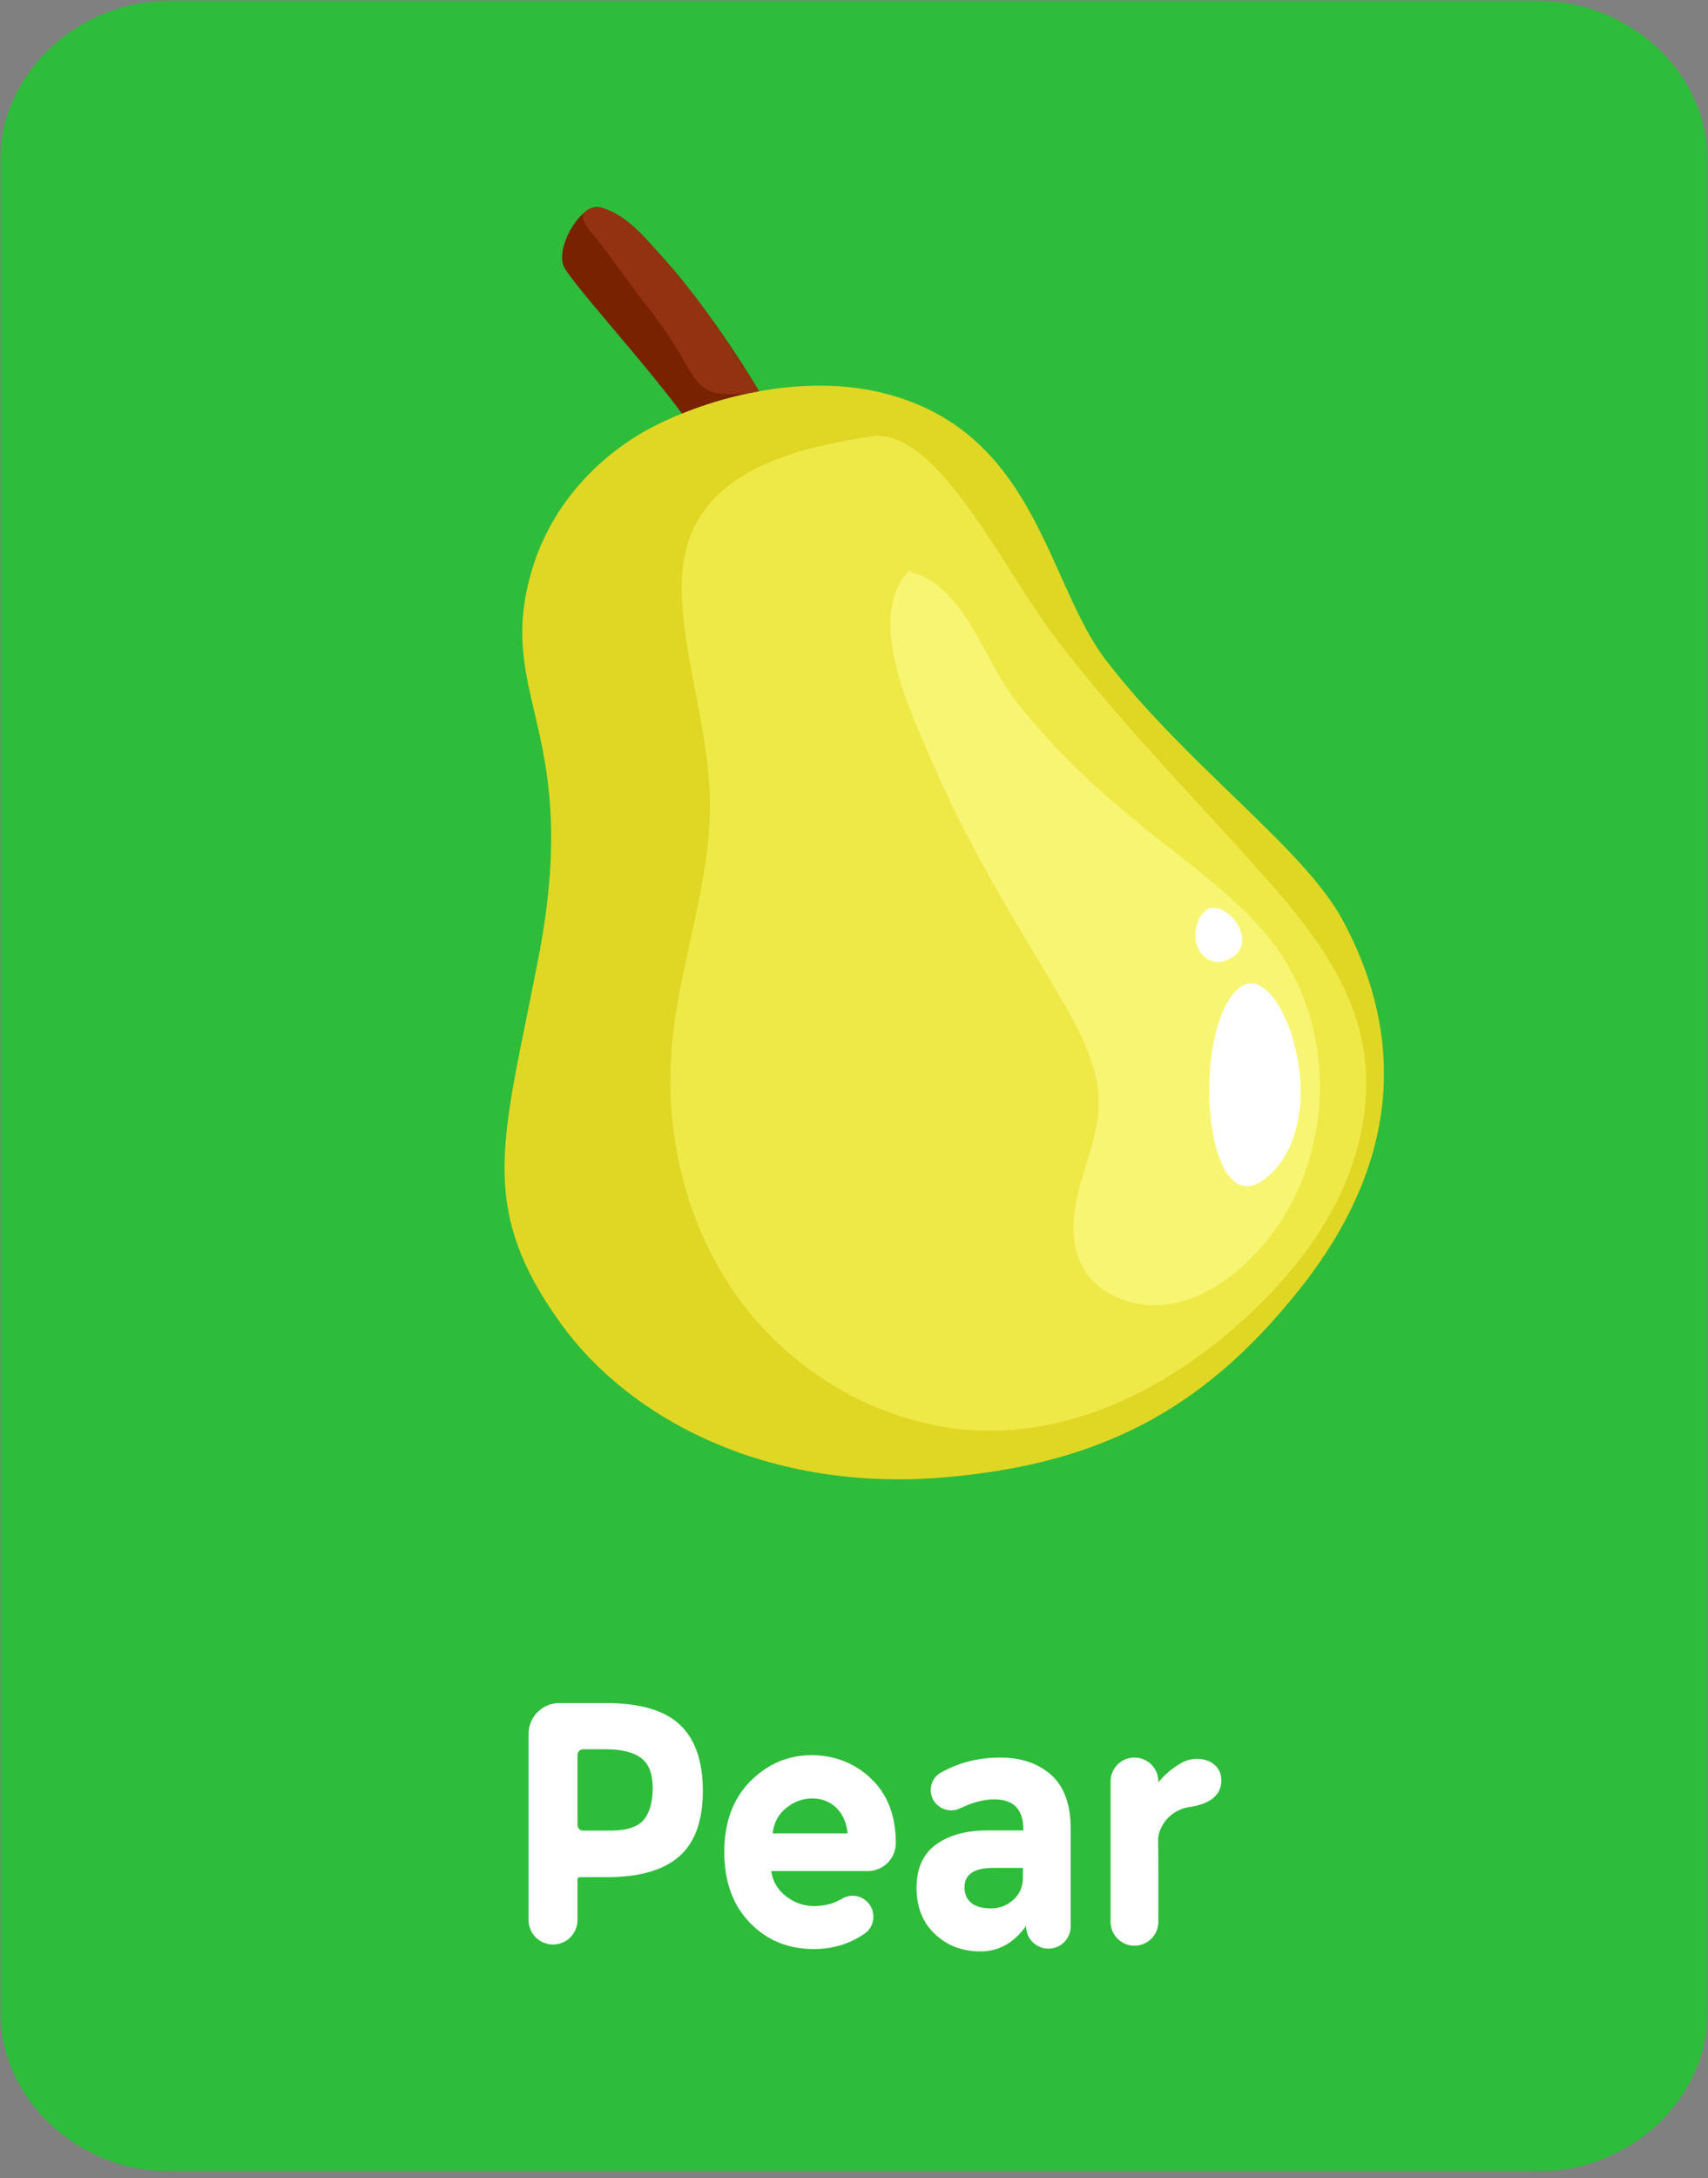 <svg xmlns="http://www.w3.org/2000/svg" width="262" height="334" viewBox="0 0 262 334" fill="none"><rect x="0" y="0" width="262" height="334" fill="#808080" stroke="none"/><mask id="mask0_81_2556" style="mask-type:luminance" maskUnits="userSpaceOnUse" x="0" y="0" width="262" height="334"><path d="M0 0H262V333.168H0V0Z" fill="white"></path></mask><g mask="url(#mask0_81_2556)"><path d="M235.51 333.066H26.49C11.868 333.066 0 321.957 0 308.241V24.884C0 11.172 11.868 0.062 26.49 0.062H235.51C250.132 0.062 262 11.172 262 24.884V308.241C262 321.957 250.132 333.066 235.51 333.066Z" fill="#2EBC3B"></path></g><path d="M160.821 298.825C158.915 298.825 157.4 297.282 157.4 295.407V295.344C155.521 297.95 153.19 299.252 150.405 299.252C147.62 299.252 145.29 298.374 143.411 296.586C141.535 294.829 140.598 292.471 140.598 289.504C140.598 286.537 141.567 284.357 143.533 282.901C145.472 281.449 148.134 280.694 151.525 280.694H156.976V280.543C156.976 277.485 155.493 275.939 152.554 275.939C151.283 275.939 149.95 276.211 148.53 276.757C148.106 276.939 147.679 277.121 147.288 277.303C145.864 277.999 144.139 277.513 143.26 276.183C142.323 274.7 142.777 272.702 144.289 271.852C147.074 270.281 150.104 269.521 153.432 269.521C156.612 269.521 159.215 270.4 161.213 272.156C163.211 273.913 164.24 276.666 164.24 280.452V295.375C164.271 297.282 162.728 298.825 160.821 298.825ZM156.913 287.838V286.446H152.344C149.408 286.446 147.952 287.443 147.952 289.441C147.952 290.473 148.316 291.257 149.013 291.834C149.709 292.38 150.71 292.649 152.011 292.649C153.313 292.649 154.464 292.226 155.43 291.348C156.43 290.473 156.913 289.322 156.913 287.838Z" fill="white"></path><path d="M104.267 264.466C106.629 266.677 107.812 270.067 107.812 274.637C107.812 279.21 106.601 282.569 104.18 284.689C101.755 286.81 98.064 287.866 93.067 287.866H88.921C88.739 287.866 88.585 288.02 88.585 288.202V294.437C88.585 296.526 86.892 298.192 84.831 298.192C82.742 298.192 81.08 296.495 81.08 294.437V265.89C81.08 263.286 83.197 261.166 85.8 261.166H92.976C98.123 261.166 101.909 262.258 104.267 264.466ZM98.76 279.06C99.666 277.94 100.121 276.334 100.121 274.186C100.121 272.034 99.547 270.522 98.365 269.612C97.186 268.706 95.37 268.251 92.885 268.251H89.463C88.981 268.251 88.585 268.643 88.585 269.13V279.847C88.585 280.33 88.981 280.725 89.463 280.725H93.641C96.157 280.725 97.85 280.148 98.76 279.06Z" fill="white"></path><path d="M182.559 277.09C178.868 277.636 177.654 280.785 177.654 282.027C177.654 283.206 177.685 284.448 177.685 285.868V294.71C177.685 296.736 176.051 298.374 174.022 298.374C171.992 298.374 170.358 296.736 170.358 294.71V273.185C170.358 271.155 171.992 269.521 174.022 269.521C176.051 269.521 177.685 271.155 177.685 273.185V273.335C178.623 272.156 179.806 271.155 181.23 270.34C183.136 269.221 186.405 269.521 187.223 272.034C187.16 272.034 188.675 276.183 182.559 277.09Z" fill="white"></path><path d="M133.204 291.837C134.418 293.261 134.173 295.469 132.63 296.529C130.3 298.103 127.724 298.891 124.88 298.891C120.912 298.891 117.613 297.557 115.009 294.832C112.406 292.138 111.104 288.537 111.104 283.996C111.104 279.454 112.438 275.854 115.069 273.187C117.703 270.525 120.853 269.16 124.456 269.16C128.057 269.16 131.115 270.374 133.631 272.764C136.143 275.157 137.413 278.457 137.413 282.635C137.413 284.993 135.506 286.931 133.113 286.931H118.309C118.522 288.506 119.278 289.779 120.552 290.777C121.822 291.777 123.246 292.292 124.848 292.292C126.454 292.292 127.878 291.928 129.117 291.2C130.45 290.353 132.175 290.626 133.204 291.837ZM128.239 277.183C127.242 276.245 125.999 275.791 124.575 275.791C123.123 275.791 121.822 276.277 120.611 277.246C119.4 278.212 118.704 279.513 118.522 281.151H130.027C129.845 279.454 129.239 278.121 128.239 277.183Z" fill="white"></path><path fill-rule="evenodd" clip-rule="evenodd" d="M110.411 71.626L121.492 69.81C118.07 60.608 100.359 33.907 92.035 31.787C89.099 31.031 84.858 38.358 86.646 41.171C89.522 45.744 103.357 60.366 108.2 68.749C108.504 69.295 109.928 71.444 110.411 71.626Z" fill="#782200"></path><path fill-rule="evenodd" clip-rule="evenodd" d="M81.167 88.945C76.535 107.202 89.1 112.709 82.679 146.436C77.35 174.378 72.808 184.64 86.041 202.985C96.514 217.516 117.647 228.93 145.047 226.537C169.145 224.448 184.799 215.91 199.179 197.929C216.555 176.222 214.316 156.548 205.929 141.047C199.995 130.057 182.101 117.433 169.69 101.296C160.516 89.368 159.033 66.24 135.6 60.306C124.519 57.493 111.5 60.096 101.752 64.666C93.305 68.57 84.285 76.593 81.167 88.945Z" fill="#E0D725"></path><path fill-rule="evenodd" clip-rule="evenodd" d="M134.094 66.844C124.136 68.391 111.207 71.054 106.424 80.984C104.395 85.221 104.335 90.126 104.85 94.787C105.819 104.171 108.755 113.345 108.905 122.789C109.087 135.385 104.244 147.554 103.093 160.115C101.76 174.527 105.605 189.513 114.657 200.895C123.709 212.277 138.09 219.695 152.743 219.391C167.124 219.09 180.598 211.732 191.102 202.047C197.068 196.536 202.333 190.178 205.724 182.851C209.118 175.525 210.538 167.201 208.845 159.3C206.693 149.279 199.821 140.955 192.949 133.296C182.655 121.792 171.788 110.742 162.404 98.482C153.866 87.432 144.206 66.18 134.094 66.844Z" fill="#F2ED51" fill-opacity="0.8"></path><path fill-rule="evenodd" clip-rule="evenodd" d="M139.658 87.704C147.804 89.73 150.921 101.052 155.463 107.018C161.397 114.796 168.664 121.517 176.323 127.602C182.408 132.476 188.825 137.049 193.913 142.92C206.145 157.088 205.113 179.824 191.764 193.085C188.251 196.566 183.86 199.411 178.927 200.048C173.993 200.681 168.51 198.655 166.121 194.355C164.123 190.814 164.487 186.423 165.484 182.486C167.058 176.342 169.661 171.409 168.027 164.838C166.817 159.995 164.242 155.576 161.67 151.276C155.099 140.258 148.318 129.236 143.262 117.431C140.022 109.863 132.394 94.817 139.539 87.399" fill="#FFFC93" fill-opacity="0.57"></path><path fill-rule="evenodd" clip-rule="evenodd" d="M91.55 31.729C87.254 32.393 90.672 35.542 91.582 36.694C94.671 40.658 96.669 43.716 99.391 47.138C101.48 49.769 103.359 52.554 104.993 55.462C105.903 57.036 106.781 58.73 108.356 59.699C109.899 60.668 113.471 60.609 116.438 60.003C111.806 52.736 107.386 45.864 102.177 40.084C99.272 36.812 95.85 32.362 91.55 31.729Z" fill="#933211"></path><path d="M194.79 180.155C184.587 189.662 182.375 157.482 190.188 151.426C196.364 146.615 204.992 170.649 194.79 180.155Z" fill="white"></path><path d="M189.404 146.526C185.559 149.585 181.713 145.071 184.107 140.62C186.497 136.173 193.249 143.468 189.404 146.526Z" fill="white"></path></svg>